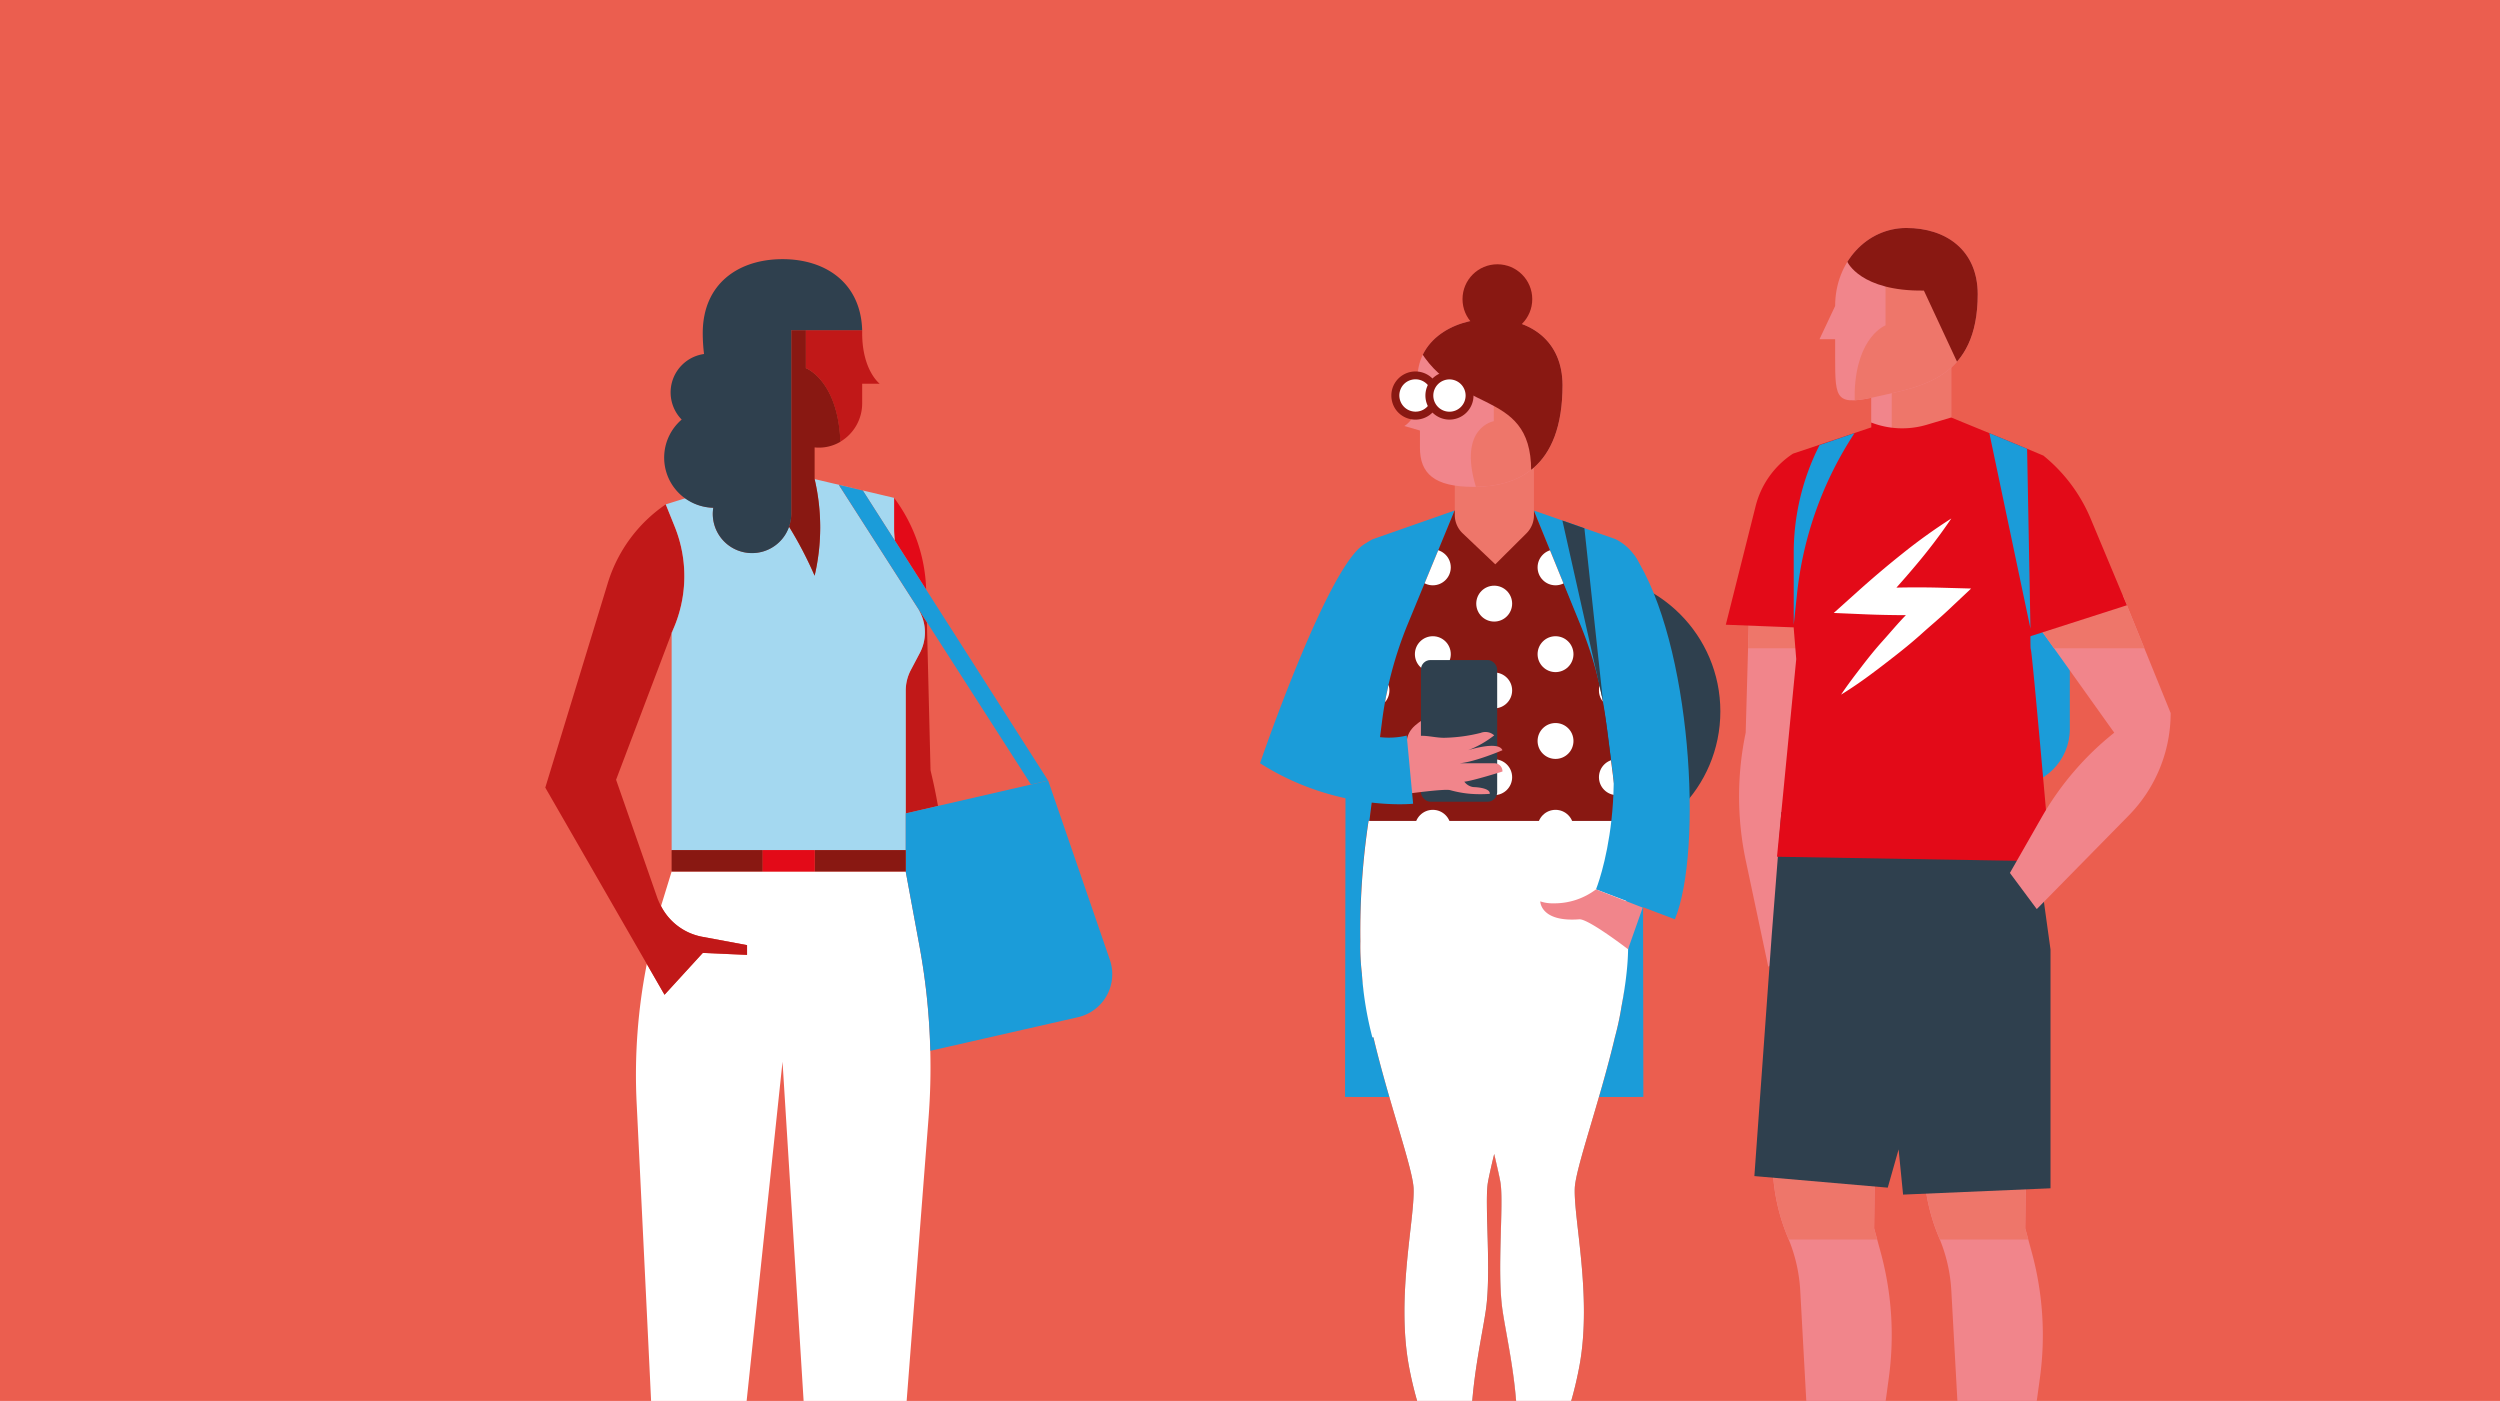 <svg id="Ebene_1" data-name="Ebene 1" xmlns="http://www.w3.org/2000/svg" xmlns:xlink="http://www.w3.org/1999/xlink" viewBox="0 0 737 413"><defs><style>.cls-1{fill:none;}.cls-2{fill:#f1858b;}.cls-3{fill:#eb5e4f;}.cls-4{clip-path:url(#clip-path);}.cls-5{fill:#c11818;}.cls-6{fill:#e30a18;}.cls-7{fill:#fff;}.cls-8{fill:#a4d8f0;}.cls-9{fill:#83d0f5;}.cls-10{fill:#891812;}.cls-11{fill:#2f404e;}.cls-12{fill:#1b9cd9;}.cls-13{fill:#ee766a;}.cls-14{clip-path:url(#clip-path-2);}.cls-15{fill:#8a1002;}.cls-16{clip-path:url(#clip-path-3);}.cls-17{fill:#e30613;}.cls-18{clip-path:url(#clip-path-4);}.cls-19{clip-path:url(#clip-path-5);}.cls-20{clip-path:url(#clip-path-6);}.cls-21{clip-path:url(#clip-path-7);}.cls-22{clip-path:url(#clip-path-8);}.cls-23{clip-path:url(#clip-path-9);}</style><clipPath id="clip-path"><rect class="cls-1" width="737" height="413"/></clipPath><clipPath id="clip-path-2"><path class="cls-2" d="M439.57,94c-11.6,0-23,6.87-21.58,19.81,1,9.27-4,11.78-4,11.78l4.61,1.33V132c0,7.53,4.16,11.53,15.78,11.53,12.48,0,26.25-5.17,26.25-30C460.59,100.47,451.18,94,439.57,94Z"/></clipPath><clipPath id="clip-path-3"><path class="cls-1" d="M466,184.45,452.16,150.5H428.82L415,184a112.67,112.67,0,0,0-7.57,28.64l-3.74,29.41h73.53l-3.76-29.31A112.59,112.59,0,0,0,466,184.45Z"/></clipPath><clipPath id="clip-path-4"><rect class="cls-2" x="551.63" y="106.68" width="23.58" height="21.01"/></clipPath><clipPath id="clip-path-5"><path class="cls-2" d="M521.46,327.76c0,.61.69,10.72,1.24,18.66a58.08,58.08,0,0,0,4.37,18.4l.1.24a46.51,46.51,0,0,1,3.54,15.41l2.45,44.67a93,93,0,0,1-.48,15.83l-.88,7.54-16,11.58-10.09,3.64h25.67L551,461.62,547.89,443l3.94-12.51a116.62,116.62,0,0,0,4.3-19.18l.7-5.19a92.86,92.86,0,0,0-2.42-37l-1.92-7,.39-30.27Z"/></clipPath><clipPath id="clip-path-6"><path class="cls-2" d="M566,327.76c0,.61.7,10.72,1.25,18.66a57.81,57.81,0,0,0,4.37,18.4l.1.24a46.5,46.5,0,0,1,3.53,15.41l2.46,44.67a93,93,0,0,1-.49,15.83l-.87,7.54-16,11.58-10.1,3.64H576l19.55-2.11L592.44,443l3.94-12.51a116.59,116.59,0,0,0,4.29-19.18l.71-5.19a92.86,92.86,0,0,0-2.43-37l-1.91-7,.38-30.27Z"/></clipPath><clipPath id="clip-path-7"><path class="cls-2" d="M516.17,161.34,514.63,216h0a91.5,91.5,0,0,0,0,37.58L521.29,285,537,274.1v-107Z"/></clipPath><clipPath id="clip-path-8"><path class="cls-2" d="M625.91,175.72l14,34.48v0a43.1,43.1,0,0,1-12.39,30.24L600.44,268l-7.92-10.66L602,240.74A87.05,87.05,0,0,1,623.28,216h0l-24.67-34.59Z"/></clipPath><clipPath id="clip-path-9"><path class="cls-2" d="M562,67.21c-11.6,0-21,10-21,23L536.39,100H541v5.2c0,13,.12,14.54,13.21,11.51,12.16-2.8,28.82-5.14,28.82-30C583,73.67,573.62,67.21,562,67.21Z"/></clipPath></defs><rect class="cls-3" width="737" height="413"/><g class="cls-4"><path class="cls-5" d="M237.57,108.53V97.34h16.6c0,.29,0,.57,0,.86,0,11,5.16,14.92,5.16,14.92h-5.16v5.81a13.12,13.12,0,0,1-6.46,11.3C247,112.06,237.57,108.53,237.57,108.53Z"/><path class="cls-1" d="M181.64,229.86,198,186.71v70.21l-3.07,10.21a18.19,18.19,0,0,1-1.06-2.28Z"/><path class="cls-1" d="M275,229.87l-.65-2.81-1.07-43.61,30.66,47.82,5.05-1.16-32.44,7.48C276.07,235,275.58,232.43,275,229.87Z"/><path class="cls-6" d="M263.58,155.92v-9.15a47.47,47.47,0,0,1,9.45,27l-9.25-14.48C263.68,158.2,263.58,157.06,263.58,155.92Z"/><path class="cls-5" d="M267,203.54a13,13,0,0,1,1.51-6.07l2.64-5a13,13,0,0,0,.13-11.89l-.44-.87,2.41,3.75,1.07,43.61.65,2.81c.59,2.56,1.08,5.14,1.55,7.72l-9.52,2.2Z"/><path class="cls-7" d="M192,414.3c0-.58-2.62-54.39-4.32-89.19a168.58,168.58,0,0,1,3-40.93l5.22,9.07,11.28-12.33,13.05.57v-2.87L207,276.16a17.7,17.7,0,0,1-4.14-1.33h0a17.24,17.24,0,0,1-8-7.69L198,256.92h69l4.09,22.2a195.14,195.14,0,0,1,3.07,28c0,.89.07,1.78.09,2.67a194.38,194.38,0,0,1-.51,19.75L267,416.59v67.12H241.3L230.69,313,212.62,483.71h-29S192,415.16,192,414.3Z"/><path class="cls-5" d="M179.18,171.88a43.44,43.44,0,0,1,17.07-23.18h0l2.63,6.53a39,39,0,0,1-.47,30.33l-.44,1v.16l-16.35,43.15,12.22,35a18.19,18.19,0,0,0,1.06,2.28,17.24,17.24,0,0,0,8,7.69h0a17.7,17.7,0,0,0,4.14,1.33l13.19,2.46v2.87l-13.05-.57-11.28,12.33-5.22-9.07-29.93-52Z"/><path class="cls-8" d="M198.9,155.22l-2.63-6.53,5.79-1.81a14.84,14.84,0,0,0,8.25,2.81,11.41,11.41,0,0,0-.18,1.77,11.54,11.54,0,0,0,22.46,3.77,113.73,113.73,0,0,1,7.56,14.49,62.59,62.59,0,0,0,0-28.49l23.43,5.54v9.15c0,1.14.1,2.28.2,3.42L261,155l-6.64-10.39L247.31,143l11.77,18.36,11.78,18.39.44.87a13,13,0,0,1-.13,11.89l-2.64,5a13,13,0,0,0-1.51,6.07v47.07H198v-63.9l.44-1.16A39,39,0,0,0,198.9,155.22Z"/><polygon class="cls-9" points="198.43 185.55 197.99 186.71 197.99 186.55 198.43 185.55"/><path class="cls-10" d="M233.27,151.46V97.34h4.3v11.19s9.47,3.53,10.18,21.7a12.47,12.47,0,0,1-7.6,1.67v9.33a62.59,62.59,0,0,1,0,28.49,113.73,113.73,0,0,0-7.56-14.49A11.5,11.5,0,0,0,233.27,151.46Z"/><path class="cls-11" d="M201,123.73a11.44,11.44,0,0,1,6.55-19.37,51.17,51.17,0,0,1-.38-6.16c0-14.57,10.53-21.8,23.52-21.8,12.72,0,23.06,7,23.48,20.94h-20.9v54.12a11.57,11.57,0,1,1-23-1.77,14.78,14.78,0,0,1-9.31-26Z"/><path class="cls-12" d="M317.79,299.87l-43.52,9.91c0-.89-.06-1.78-.09-2.67a195.14,195.14,0,0,0-3.07-28L267,256.92V239.79l9.52-2.2L309,230.11,327.2,283A13,13,0,0,1,317.79,299.87Z"/><polygon class="cls-12" points="273.27 183.45 270.86 179.69 259.07 161.31 247.31 142.95 254.38 144.63 261.02 155.03 263.78 159.34 273.03 173.82 308.98 230.11 303.93 231.27 273.27 183.45"/><rect class="cls-10" x="197.99" y="250.61" width="26.86" height="6.31"/><polygon class="cls-10" points="254.97 250.61 258.69 250.61 267.02 250.61 267.02 256.92 258.3 256.92 256.01 256.92 240.16 256.92 240.16 250.61 254.97 250.61"/><rect class="cls-6" x="224.85" y="250.61" width="15.31" height="6.31"/><circle class="cls-11" cx="466.58" cy="209.73" r="40.58"/><path class="cls-12" d="M484.46,323.38l-.17-115.11.17-37.82a15,15,0,0,0-8.21-11.51l-24.09-8.44,12,29.91A134.62,134.62,0,0,1,474,216.6l3.22,25.45-33.54,34.69L401,281.15l-2.38,42.23Z"/><path class="cls-12" d="M396.52,323.38l.17-115.11-.17-37.82a15,15,0,0,1,8.21-11.51l24.09-8.44-12,29.91A134.62,134.62,0,0,0,407,216.6l-3.23,25.45,33.55,34.69,45.34,4.41-.25,42.23Z"/><path class="cls-10" d="M466,184.45,452.16,150.5H428.82L415,184a112.67,112.67,0,0,0-7.57,28.64l-3.74,29.41h73.53l-3.76-29.31A112.59,112.59,0,0,0,466,184.45Z"/><path class="cls-13" d="M450,157.22l-9.19,9.14-9.6-9.12a7.46,7.46,0,0,1-2.34-5.44V140.58l23.34-5.49v16.82A7.5,7.5,0,0,1,450,157.22Z"/><path class="cls-2" d="M439.57,94c-11.6,0-23,6.87-21.58,19.81,1,9.27-4,11.78-4,11.78l4.61,1.33V132c0,7.53,4.16,11.53,15.78,11.53,12.48,0,26.25-5.17,26.25-30C460.59,100.47,451.18,94,439.57,94Z"/><g class="cls-14"><path class="cls-13" d="M440.37,85.72v38.44s-10.61,1.78-5.27,19.39v8.28h35.62V90.64Z"/><path class="cls-10" d="M416.72,99.77c10.81,23.37,34.67,13.55,34.67,39h0l6.67,3,9.74-2.08L465.41,94,412.88,92.2Z"/></g><path class="cls-15" d="M401,277.48a219.37,219.37,0,0,1,2.42-35.43H477.2a220.23,220.23,0,0,1,2.44,33.69s-.18,13.38-1.63,21a84.85,84.85,0,0,1-1.93,9h0c-4.59,19.37-11.63,38.72-11.84,44.58-.33,9.13,5.05,31.62,1.46,51.88s-12.36,33-9.41,38.19,2,14.92,2,14.92l-14.64,2.21s-2.29-9.7.58-17.13c6.89-17.81.34-43-1.29-54.38s.41-31.12-.57-37.4c-.19-1.24-.89-4.34-1.86-8.49-1,4.15-1.67,7.25-1.87,8.49-1,6.28,1.06,26-.57,37.4s-8.18,36.57-1.29,54.38c2.87,7.43-.38,17.45-.38,17.45L421.9,455.3s-.17-9.6,2.78-14.84-5.82-17.93-9.41-38.19,1.79-42.75,1.46-51.88c-.21-5.86-7.25-25.21-11.84-44.58,0,0-2.91-12.34-3.41-18.78A69.22,69.22,0,0,1,401,277.48Z"/><path class="cls-1" d="M438.62,348.68c.2-1.24.89-4.34,1.87-8.49,1,4.15,1.67,7.25,1.86,8.49,1,6.28-1.06,26,.57,37.4.91,6.37,3.35,17,4.13,28.27H433.92c.79-11.26,3.22-21.9,4.13-28.27C439.68,374.67,437.64,355,438.62,348.68Z"/><path class="cls-7" d="M442.92,386.08c-1.63-11.41.41-31.12-.57-37.4-.19-1.24-.89-4.34-1.86-8.49-1,4.15-1.67,7.25-1.87,8.49-1,6.28,1.06,26-.57,37.4-.91,6.37-3.34,17-4.13,28.27H418.17a107.82,107.82,0,0,1-2.9-12.08c-3.59-20.26,1.79-42.75,1.46-51.88-.21-5.86-7.25-25.21-11.84-44.58h-.32A100.74,100.74,0,0,1,401.48,287a69.22,69.22,0,0,1-.45-9.55,219.37,219.37,0,0,1,2.42-35.43H477.2a220.23,220.23,0,0,1,2.44,33.69l.22-.06c.42,6.11-.4,13.44-1.85,21.1a84.85,84.85,0,0,1-1.93,9h0c-4.59,19.37-11.63,38.72-11.84,44.58-.33,9.13,5.05,31.62,1.46,51.88a110.13,110.13,0,0,1-2.89,12.08H447.05C446.27,403.09,443.83,392.45,442.92,386.08Z"/><circle class="cls-10" cx="441.43" cy="88.19" r="10.28"/><circle class="cls-7" cx="417.27" cy="117.57" r="5.93"/><path class="cls-10" d="M415.65,123.52a7.1,7.1,0,1,0-5.29-5.29A7,7,0,0,0,415.65,123.52ZM416,112a4.77,4.77,0,0,1,5.88,5.88,4.68,4.68,0,0,1-3.29,3.3,4.78,4.78,0,0,1-5.89-5.88A4.7,4.7,0,0,1,416,112Z"/><g class="cls-16"><circle class="cls-7" cx="440.49" cy="177.95" r="5.29"/><circle class="cls-7" cx="440.49" cy="203.54" r="5.29"/><circle class="cls-7" cx="440.49" cy="229.12" r="5.29"/><circle class="cls-17" cx="476.66" cy="177.95" r="5.29"/><circle class="cls-7" cx="476.66" cy="203.54" r="5.29"/><circle class="cls-7" cx="476.66" cy="229.12" r="5.29"/><circle class="cls-17" cx="404.31" cy="177.95" r="5.29"/><circle class="cls-7" cx="404.31" cy="203.54" r="5.29"/><circle class="cls-17" cx="404.31" cy="229.12" r="5.29"/><circle class="cls-7" cx="458.57" cy="218.44" r="5.29"/><circle class="cls-7" cx="458.57" cy="192.85" r="5.29"/><circle class="cls-7" cx="458.57" cy="167.26" r="5.29"/><circle class="cls-7" cx="458.57" cy="244.03" r="5.29"/><circle class="cls-7" cx="422.4" cy="218.44" r="5.29"/><circle class="cls-7" cx="422.4" cy="192.85" r="5.29"/><circle class="cls-7" cx="422.4" cy="167.26" r="5.29"/><circle class="cls-7" cx="422.4" cy="244.03" r="5.29"/></g><path class="cls-12" d="M481.83,163.73c16.85,25.68,20.3,87,11.92,107.28l-23.25-8.82s12.61-30.88-1.3-71.89C460.4,164.35,481.83,163.73,481.83,163.73Z"/><path class="cls-2" d="M470.5,262.19h0A20.3,20.3,0,0,1,458,266.3a11.28,11.28,0,0,1-3.93-.58s0,6.17,11.5,5.29c2.64-.2,14.37,8.82,14.37,8.82l4.33-12.27Z"/><path class="cls-2" d="M421.76,210.68c-2.87,2-7.06,3.75-7.06,8.38l4.19,4,5.07-1.86,1.2-9.17Z"/><rect class="cls-11" x="418.89" y="194.58" width="22.48" height="41.77" rx="2.81"/><path class="cls-2" d="M416.69,217.5c2.2-1.31,5.73,0,9,0a47.65,47.65,0,0,0,10.8-1.44,3.87,3.87,0,0,1,4,.72,29.24,29.24,0,0,1-7.71,4.39s9-2.92,10.14,0c0,0-7.94,3.4-12.57,3.84H440.5a2.38,2.38,0,0,1,2.43,2.43s-8.82,2.78-11.25,3a4,4,0,0,0,2.64,1.59c2.49.08,5.07.66,4.85,2a39.08,39.08,0,0,1-5.51,0,31.54,31.54,0,0,1-6.17-1.1c-1.76-.44-12.79,1.1-12.79,1.1v-15Z"/><path class="cls-12" d="M414.7,216.85l1.89,20.09S394,239.38,371.46,225c0,0,20.4-59.65,31.18-64.78s1.08,1.37,1.08,1.37l2.14,23.09L401,215.85A22.9,22.9,0,0,0,414.7,216.85Z"/><polygon class="cls-11" points="472.58 206.87 460.59 153.45 467.08 155.72 472.58 206.87"/><circle class="cls-7" cx="427.31" cy="116.61" r="5.93"/><path class="cls-10" d="M427.31,123.7a7.09,7.09,0,1,0-7.1-7.09A7.1,7.1,0,0,0,427.31,123.7Zm0-11.85a4.76,4.76,0,1,1-4.77,4.76A4.76,4.76,0,0,1,427.31,111.85Z"/><rect class="cls-12" x="544.24" y="132.35" width="65.94" height="99.4" rx="16.83"/><rect class="cls-2" x="551.63" y="106.68" width="23.58" height="21.01"/><g class="cls-18"><rect class="cls-13" x="557.68" y="100.5" width="34.83" height="34.42"/></g><path class="cls-2" d="M521.46,327.76c0,.61.69,10.72,1.24,18.66a58.08,58.08,0,0,0,4.37,18.4l.1.24a46.51,46.51,0,0,1,3.54,15.41l2.45,44.67a93,93,0,0,1-.48,15.83l-.88,7.54-16,11.58-10.09,3.64h25.67L551,461.62,547.89,443l3.94-12.51a116.62,116.62,0,0,0,4.3-19.18l.7-5.19a92.86,92.86,0,0,0-2.42-37l-1.92-7,.39-30.27Z"/><g class="cls-19"><rect class="cls-13" x="497.2" y="334.11" width="121.96" height="31.31"/></g><path class="cls-2" d="M566,327.76c0,.61.7,10.72,1.25,18.66a57.81,57.81,0,0,0,4.37,18.4l.1.24a46.5,46.5,0,0,1,3.53,15.41l2.46,44.67a93,93,0,0,1-.49,15.83l-.87,7.54-16,11.58-10.1,3.64H576l19.55-2.11L592.44,443l3.94-12.51a116.59,116.59,0,0,0,4.29-19.18l.71-5.19a92.86,92.86,0,0,0-2.43-37l-1.91-7,.38-30.27Z"/><g class="cls-20"><rect class="cls-13" x="497.2" y="334.11" width="121.96" height="31.31"/></g><path class="cls-2" d="M516.17,161.34,514.63,216h0a91.5,91.5,0,0,0,0,37.58L521.29,285,537,274.1v-107Z"/><g class="cls-21"><rect class="cls-13" x="491.7" y="165.09" width="148.24" height="26.02"/></g><polygon class="cls-11" points="598.58 237.24 525.15 239.39 522.32 275.47 517.19 346.71 556.51 350.12 559.71 338.85 561.03 352.17 604.49 350.31 604.49 279.91 598.58 237.24"/><path class="cls-6" d="M523.86,252.57l80.63,1.37s-5.42-62.26-5.81-62.53.36-33.89.36-33.89l3.35-23.21-9.25-3.88-17.93-7.35-7.2,2.14a25.34,25.34,0,0,1-16.38-.66V126l-23.06,7.74a26.1,26.1,0,0,0-11,15.43l-8.8,35,20,.78.76,9.36Z"/><path class="cls-12" d="M546.71,127.69h0a106.81,106.81,0,0,0-16.92,47.13l-1,9.42V163a70.18,70.18,0,0,1,7.62-31.8h0Z"/><path class="cls-2" d="M625.91,175.72l14,34.48v0a43.1,43.1,0,0,1-12.39,30.24L600.44,268l-7.92-10.66L602,240.74A87.05,87.05,0,0,1,623.28,216h0l-24.67-34.59Z"/><g class="cls-22"><rect class="cls-13" x="491.7" y="165.09" width="148.24" height="26.02"/></g><path class="cls-6" d="M602.39,134.31h0a47.55,47.55,0,0,1,13.9,18.51L627,178.43l-31.39,10.08-2.09-9.74V146.14Z"/><polygon class="cls-12" points="586.46 127.69 598.58 185.31 597.59 132.3 586.46 127.69"/><path class="cls-2" d="M562,67.21c-11.6,0-21,10-21,23L536.39,100H541v5.2c0,13,.12,14.54,13.21,11.51,12.16-2.8,28.82-5.14,28.82-30C583,73.67,573.62,67.21,562,67.21Z"/><g class="cls-23"><path class="cls-13" d="M555.86,73.82V95.91s-8.45,3.16-9.09,19.39v8.29h35.61V78.74Z"/><path class="cls-10" d="M544.61,77.2s3.85,8.72,22.55,8.46l10.25,22,15.11-4.61-1.27-43.57-44.54-4.35-12.86,12Z"/></g><path class="cls-7" d="M571.24,173.23c-4.06-.09-8.12-.09-12.18,0q2.78-3.09,5.46-6.28a162.94,162.94,0,0,0,10.73-14.1,163.05,163.05,0,0,0-14.39,10.33c-4.6,3.65-9.05,7.45-13.4,11.35l-6.87,6.17,9.54.41c3.91.16,7.81.23,11.72.24l-.22.23c-2.3,2.37-4.41,4.93-6.63,7.39s-4.29,5.05-6.32,7.7-4.06,5.3-5.93,8.11c2.87-1.77,5.63-3.66,8.32-5.64s5.3-4,7.92-6.05,5.17-4.15,7.62-6.36,5-4.32,7.41-6.58l7.07-6.65Z"/></g></svg>